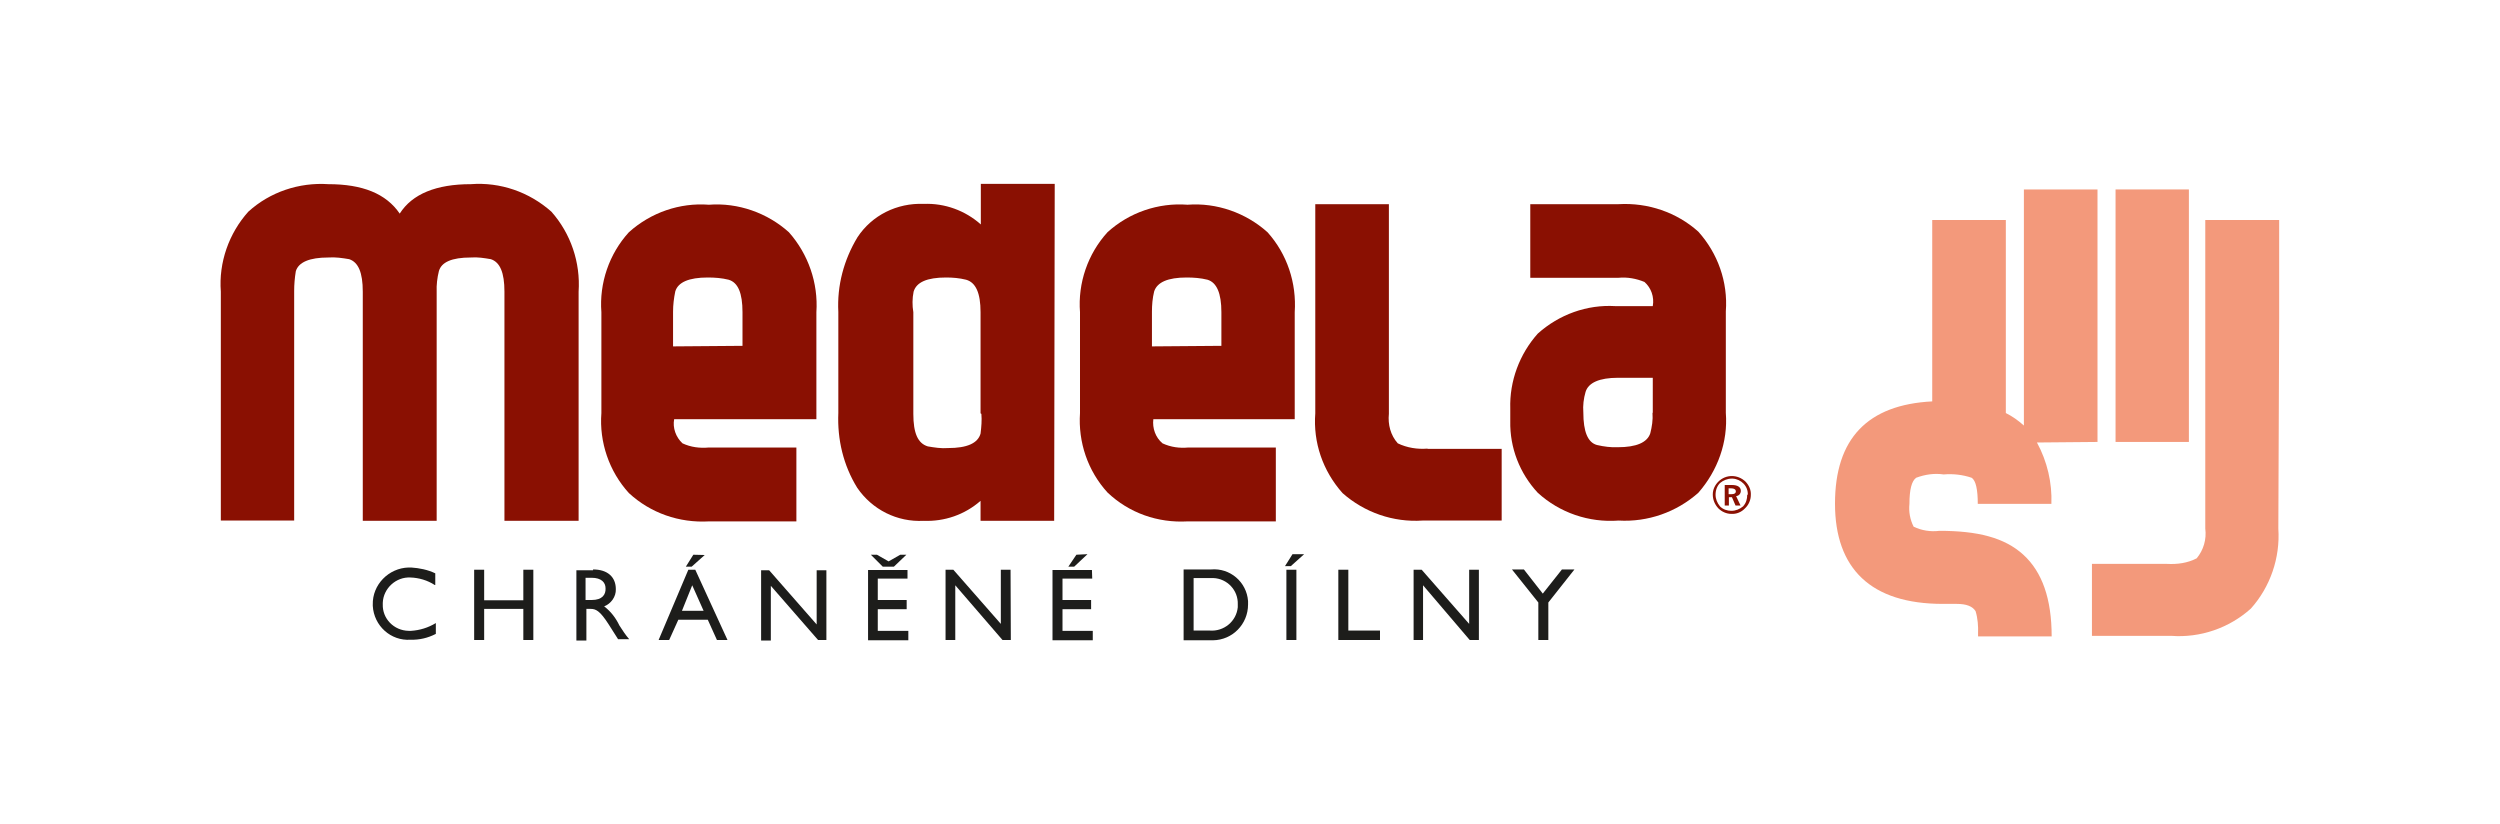 <?xml version="1.0" encoding="utf-8"?>
<!-- Generator: Adobe Illustrator 25.0.1, SVG Export Plug-In . SVG Version: 6.00 Build 0)  -->
<svg version="1.1" id="Vrstva_1" xmlns="http://www.w3.org/2000/svg" xmlns:xlink="http://www.w3.org/1999/xlink" x="0px" y="0px"
	 width="900px" height="296.7px" viewBox="0 0 900 296.7" style="enable-background:new 0 0 900 296.7;" xml:space="preserve">
<style type="text/css">
	.st0{fill:#FFFFFF;}
	.st1{fill:#8A1002;}
	.st2{fill:#1D1D1B;}
	.st3{fill:#F3997B;}
</style>
<rect class="st0" width="900" height="296.7"/>
<path class="st1" d="M630.3,178.2c0,1.8-0.8,3.6-2.1,4.8c-1.3,1.4-3.1,2.1-4.9,2c-1.8,0-3.5-0.8-4.7-2c-1.3-1.4-2-3.1-2-5
	c0-1.8,0.8-3.4,2-4.6c2.7-2.7,7-2.7,9.8,0C629.7,174.8,630.4,176.4,630.3,178.2z M629.2,178.2c0.2-3.2-2.4-5.7-5.4-5.9
	c-0.2,0-0.3,0-0.4,0c-1.5,0-3,0.6-4.2,1.6c-1,1-1.6,2.5-1.6,4.2c0,1.5,0.6,3,1.6,4.2c1.1,1.1,2.6,1.6,4.1,1.6s3-0.6,4.2-1.6
	c1.1-1.2,1.5-2.6,1.5-4.2H629.2z M626.6,182h-1.8l-1.3-3h-1.1v3h-1.5v-7.4h2.6c2.1,0,3.2,0.8,3.2,2.1c0,0.9-0.6,1.8-1.7,1.9
	L626.6,182z M623.4,177.9c0.9,0,1.5-0.3,1.5-1s-0.6-1.1-1.7-1.1h-0.9v2.1L623.4,177.9z"/>
<path class="st2" d="M156.5,210.6c-2.6-1.7-5.7-2.6-8.7-2.7c-5.2-0.3-9.8,3.9-10,9.1c0,0.2,0,0.3,0,0.5c-0.2,5.2,4,9.5,9.3,9.6
	c0.3,0,0.6,0,0.9,0c3.1-0.2,6.1-1.1,8.9-2.8v3.9c-2.9,1.5-6,2.2-9.1,2.1c-7.1,0.5-13.2-5-13.6-12.2c0-0.2,0-0.3,0-0.4
	c-0.2-7.2,5.7-13.2,12.9-13.4c0.3,0,0.6,0,0.9,0c3,0.2,6,0.8,8.7,2.1V210.6z"/>
<path class="st2" d="M192,230.4h-3.6v-11.2h-14.1v11.2h-3.6v-25.3h3.6v11h14.1v-11h3.6V230.4z"/>
<path class="st2" d="M213.5,205c5.2,0,8.2,2.7,8.2,7.1c0.1,2.7-1.7,5.2-4.2,6.2c2.4,1.8,4.2,4.2,5.5,6.9c1.1,1.7,2.2,3.4,3.5,4.9h-4
	l-3.3-5.2c-3.3-5.2-4.8-5.7-6.6-5.7h-1.5v11.4h-3.6v-25.3h6V205z M210.8,216h2.2c3.9,0,5.1-2,5-4.2c0-2.1-1.5-3.8-5-3.8h-2.2V216z"
	/>
<path class="st2" d="M261.9,230.4h-3.8l-3.3-7.3h-10.6l-3.3,7.3h-3.8l10.7-25.3h2.5L261.9,230.4z M245.5,219.9h7.8l-4.1-9.2
	L245.5,219.9z M253.7,199.8L249,204h-2.1l2.7-4.3L253.7,199.8z"/>
<path class="st2" d="M297.5,230.4h-3l-17-19.5v19.7H274v-25.3h2.9l17.1,19.5v-19.5h3.5L297.5,230.4L297.5,230.4z"/>
<path class="st2" d="M326.7,208.3H316v7.7h10.4v3.3H316v7.8h11v3.4h-14.5v-25.3h14.2V208.3z M317.8,204l-4.3-4.3h2.2l4.2,2.4
	l4.2-2.4h2.2l-4.5,4.3H317.8z"/>
<path class="st2" d="M363.9,230.4h-3l-17-19.7v19.7h-3.5v-25.3h2.8l17.1,19.5v-19.5h3.5L363.9,230.4L363.9,230.4z"/>
<path class="st2" d="M393.2,208.3h-10.7v7.7h10.3v3.3h-10.3v7.8h10.9v3.4h-14.5v-25.3h14.2L393.2,208.3L393.2,208.3z M391.5,199.5
	l-4.8,4.5h-2.1l2.9-4.3L391.5,199.5z"/>
<path class="st2" d="M426.2,205h9.8c6.8-0.6,12.8,4.5,13.3,11.4c0,0.4,0,0.8,0,1.2c0,7.1-5.6,12.8-12.6,12.9c-0.3,0-0.6,0-0.8,0
	h-9.8V205z M429.8,227h5.7c5.1,0.4,9.6-3.3,10.1-8.4c0-0.3,0-0.6,0-1c0.2-5.1-3.8-9.3-8.8-9.5c-0.5,0-0.9,0-1.5,0h-5.6V227H429.8z"
	/>
<path class="st2" d="M469.5,199.5l-4.8,4.3h-2.1l2.7-4.3H469.5z M466.7,230.4h-3.6v-25.3h3.6V230.4z"/>
<path class="st2" d="M485.4,227h11.4v3.4h-15v-25.3h3.6V227z"/>
<path class="st2" d="M532.3,230.4h-3.2l-16.8-19.7v19.7h-3.4v-25.3h2.9l17.1,19.5v-19.5h3.5V230.4z"/>
<path class="st2" d="M562.3,205h4.5l-9.4,11.9v13.5h-3.6v-13.5l-9.5-11.9h4.3l6.8,8.7L562.3,205z"/>
<path class="st1" d="M208.2,187.5h-26.6V105c0-6.9-1.6-10.6-4.9-11.7c-2.4-0.4-4.8-0.8-7.2-0.6c-6.9,0-10.6,1.7-11.5,4.9
	c-0.6,2.4-0.9,5-0.8,7.4v82.5h-26.6V105c0-6.9-1.6-10.6-4.9-11.7c-2.4-0.4-5-0.8-7.5-0.6c-6.8,0-10.7,1.7-11.7,4.9
	c-0.4,2.4-0.6,4.8-0.6,7.2v82.6H79.5V105c-0.8-10.5,2.9-21,9.9-28.8c7.8-7.1,18.3-10.6,28.8-9.9c12.3,0,20.8,3.4,25.7,10.6
	c4.5-7.1,13.2-10.6,25.6-10.6c10.6-0.8,21,2.8,29,9.9c7,7.9,10.5,18.3,9.8,28.8V187.5z"/>
<path class="st1" d="M293.8,150.9h-51.1c-0.6,3.1,0.6,6.5,3,8.7c3,1.4,6.2,1.8,9.5,1.5h31.5v26.6h-31.5c-10.7,0.6-21-3-28.8-10.2
	c-7.1-7.8-10.7-18.3-9.9-28.8v-36.3c-0.8-10.5,2.8-21,9.9-28.8c7.9-7.1,18.3-10.7,28.8-9.9c10.5-0.8,21,2.9,28.8,9.9
	c7,7.9,10.6,18.3,9.9,28.8V150.9z M267.3,124.5v-12.1c0-6.9-1.6-10.7-5-11.7c-2.4-0.6-4.9-0.8-7.5-0.8c-6.8,0-10.7,1.7-11.7,5
	c-0.5,2.4-0.8,4.9-0.8,7.3v12.5L267.3,124.5z"/>
<path class="st1" d="M379.5,187.5H353v-7.2c-5.7,5-13,7.5-20.5,7.2c-9.5,0.5-18.5-4-23.9-11.9c-5-8.1-7.2-17.4-6.8-26.9v-36.4
	c-0.5-9.5,2-18.8,6.9-26.9c5.2-7.9,14.2-12.4,23.9-12c7.5-0.3,14.9,2.4,20.5,7.4V66.2h26.6L379.5,187.5z M353,148.8v-36.4
	c0-6.9-1.7-10.7-5.2-11.7c-2.4-0.6-4.8-0.8-7.2-0.8c-6.9,0-10.7,1.7-11.7,5.1c-0.5,2.4-0.5,5-0.1,7.4V149c0,6.9,1.6,10.6,5.2,11.7
	c2.4,0.4,4.8,0.8,7.3,0.6c6.8,0,10.7-1.7,11.7-5.2c0.3-2.4,0.5-4.8,0.3-7.1L353,148.8z"/>
<path class="st1" d="M466.2,150.9h-51c-0.4,3.3,0.8,6.6,3.3,8.7c3,1.4,6.2,1.8,9.3,1.5h31.5v26.6h-31.8c-10.7,0.6-21-3-28.8-10.4
	c-7.1-7.8-10.6-18.1-9.9-28.6v-36.3c-0.8-10.5,2.8-21,9.9-28.8c7.8-7.1,18.3-10.7,28.8-9.9c10.5-0.8,21,2.9,28.8,9.9
	c7.1,7.9,10.5,18.3,9.8,28.8v38.5H466.2z M439.7,124.5v-12.1c0-6.9-1.7-10.7-5-11.7c-2.4-0.6-4.9-0.8-7.5-0.8
	c-6.8,0-10.6,1.7-11.7,5c-0.6,2.4-0.8,4.9-0.8,7.3v12.5L439.7,124.5z"/>
<path class="st1" d="M513.9,161.5c-3.6,0.3-7.4-0.3-10.7-1.9c-2.6-2.9-3.6-6.8-3.2-10.6V73.5h-26.5v75.3
	c-0.8,10.5,2.7,20.7,9.8,28.7c7.9,7,18.3,10.6,28.8,9.9h28.5v-25.8H513.9z"/>
<path class="st1" d="M611.4,83.4c-7.8-7-18.2-10.5-28.7-9.9h-31.8V100h31.8c3.2-0.3,6.4,0.3,9.3,1.5c2.4,2.1,3.6,5.4,3,8.7h-13.5
	c-10.2-0.6-20.2,3-27.9,9.9c-6.6,7.4-10.2,17.1-9.9,27l0,0v1.8l0,0v2.7l0,0c-0.2,9.6,3.4,18.8,9.9,25.8c7.9,7.2,18.4,10.8,29.1,10
	c10.5,0.6,20.8-3,28.7-10c7-8,10.7-18.3,9.9-28.8v-36.5C622.1,101.5,618.4,91.2,611.4,83.4z M594.9,148.6c0.2,2.6-0.2,5-0.8,7.4
	c-1.1,3.3-5,5-11.7,5c-2.5,0.1-4.9-0.2-7.5-0.8c-3.3-0.9-4.9-4.8-4.9-11.7c-0.2-2.5,0.1-5,0.8-7.4c1-3.3,4.9-5.1,11.7-5.1h12.5
	V148.6z"/>
<rect x="761.6" y="68.2" class="st3" width="26.4" height="90.9"/>
<path class="st3" d="M820.5,114.8V79.2h-26.6v35.7l0,0v75.4c0.5,3.8-0.6,7.7-3.1,10.7c-3.3,1.7-6.9,2.2-10.7,2h-27v25.9h28.5
	c10.5,0.8,20.9-2.8,28.7-9.8c7-7.8,10.6-18.3,9.9-28.8L820.5,114.8z"/>
<path class="st3" d="M755.1,159.1V68.2h-26.5v85c-2-1.8-4.1-3.3-6.5-4.5V79.2h-26.5v65.3c-23.2,1.2-35,13.3-35,36.8
	c0,23.4,12.9,36.1,38.8,36.1h5c3.6,0,5.7,0.9,6.8,2.6c0.8,2.6,1,5.4,0.9,8.1v1h26.5c0-13.5-3.4-23.2-10.2-29.4
	c-6.8-6.2-16.5-8.6-30.2-8.6c-3.2,0.4-6.4-0.1-9.3-1.5c-1.3-2.6-1.8-5.4-1.5-8.2c0-5.2,0.8-8.2,2.4-9.4c3.2-1.2,6.6-1.7,9.9-1.2
	c3.4-0.3,6.9,0.1,10.1,1.2c1.5,1,2.2,4.2,2.2,9.4h26.5c0.3-7.6-1.5-15.3-5.2-22.1L755.1,159.1z"/>
</svg>
